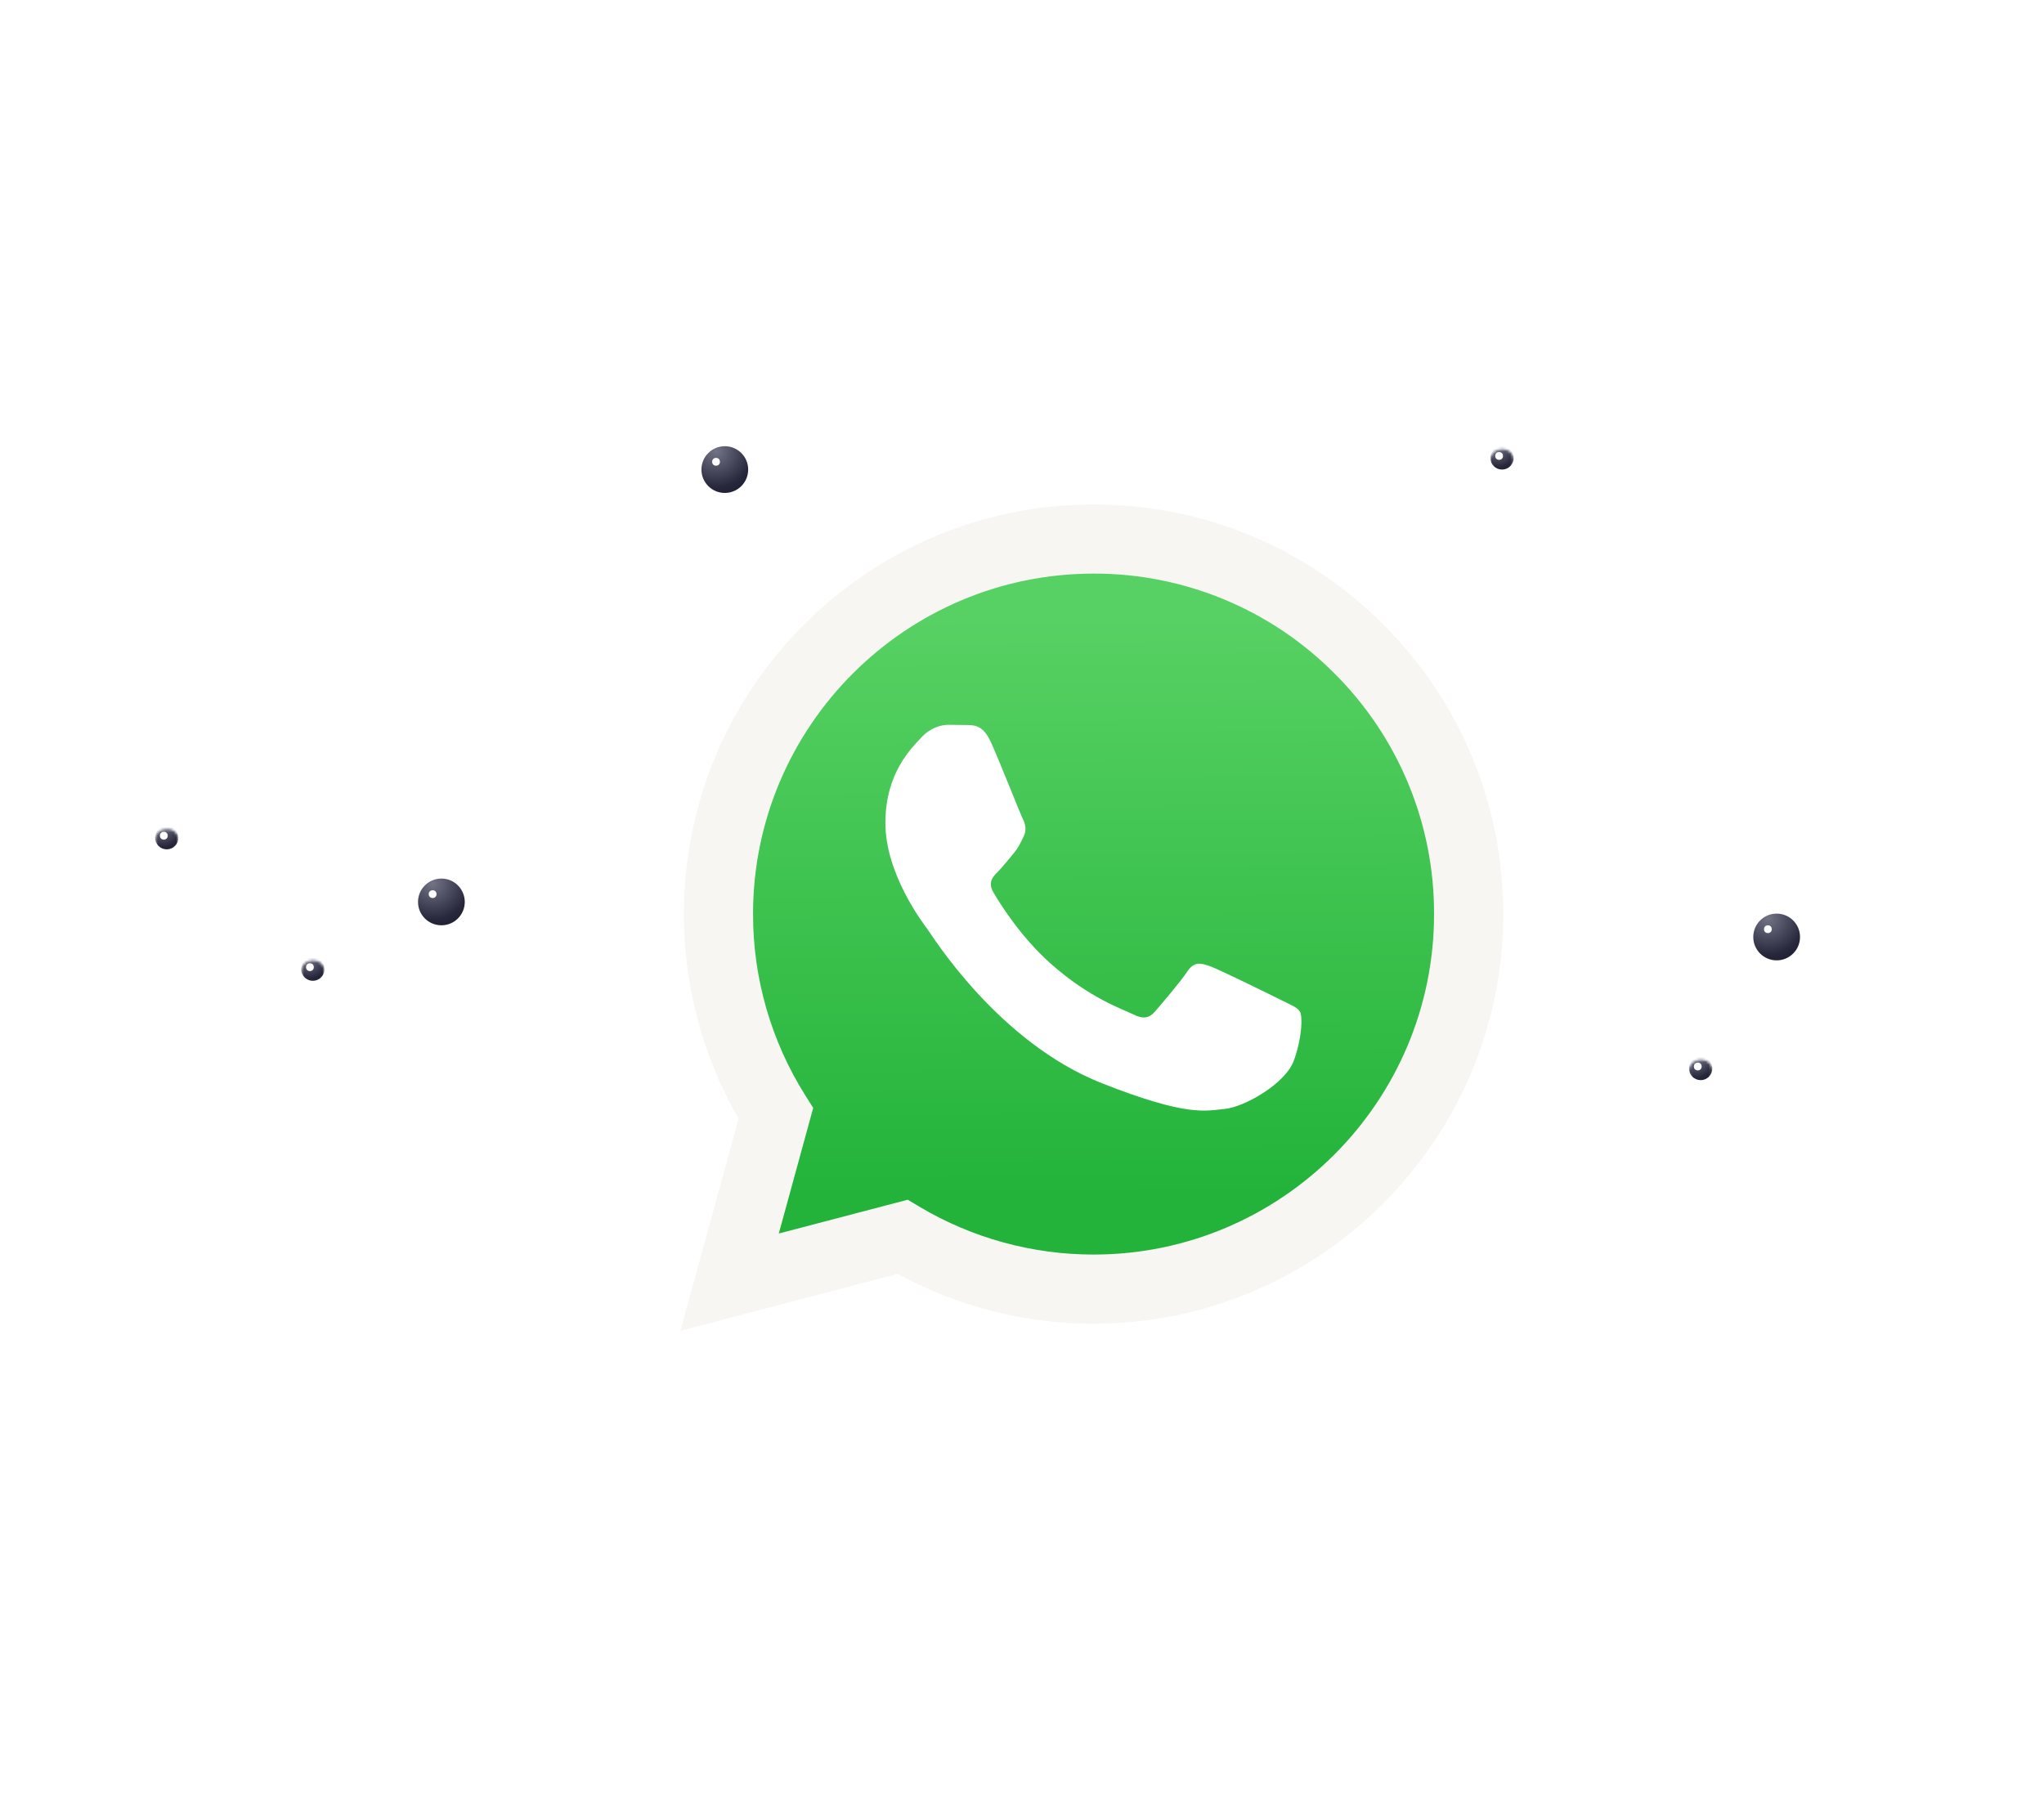 <svg width="783" height="688" viewBox="0 0 783 688" fill="none" xmlns="http://www.w3.org/2000/svg">
<g filter="url(#filter0_d_1779_5778)">

<g filter="url(#filter3_i_1779_5778)">
<circle cx="169.086" cy="318.27" r="8.954" fill="url(#paint7_radial_1779_5778)"/>
</g>
<g filter="url(#filter4_f_1779_5778)">
<circle cx="165.729" cy="314.167" r="1.492" fill="white"/>
</g>


<g filter="url(#filter11_i_1779_5778)">
<circle cx="680.585" cy="331.701" r="8.954" fill="url(#paint26_radial_1779_5778)"/>
</g>
<g filter="url(#filter12_f_1779_5778)">
<circle cx="677.227" cy="327.597" r="1.492" fill="white"/>
</g>
<g filter="url(#filter13_i_1779_5778)">
<circle cx="277.654" cy="152.621" r="8.954" fill="url(#paint27_radial_1779_5778)"/>
</g>
<g filter="url(#filter14_f_1779_5778)">
<circle cx="274.296" cy="148.517" r="1.492" fill="white"/>
</g>
<mask id="mask0_1779_5778" style="mask-type:alpha" maskUnits="userSpaceOnUse" x="570" y="143" width="10" height="10">
<circle cx="575.375" cy="148.144" r="4.477" fill="url(#paint28_radial_1779_5778)"/>
</mask>
<g mask="url(#mask0_1779_5778)">
<g filter="url(#filter15_i_1779_5778)">
<circle cx="575.375" cy="148.144" r="4.477" fill="url(#paint29_radial_1779_5778)"/>
</g>
<g filter="url(#filter16_f_1779_5778)">
<circle cx="574.256" cy="146.279" r="1.492" fill="white"/>
</g>
</g>
<mask id="mask1_1779_5778" style="mask-type:alpha" maskUnits="userSpaceOnUse" x="59" y="289" width="10" height="10">
<circle cx="63.876" cy="293.647" r="4.477" fill="url(#paint30_radial_1779_5778)"/>
</mask>
<g mask="url(#mask1_1779_5778)">
<g filter="url(#filter17_i_1779_5778)">
<circle cx="63.876" cy="293.647" r="4.477" fill="url(#paint31_radial_1779_5778)"/>
</g>
<g filter="url(#filter18_f_1779_5778)">
<circle cx="62.757" cy="291.781" r="1.492" fill="white"/>
</g>
</g>
<mask id="mask2_1779_5778" style="mask-type:alpha" maskUnits="userSpaceOnUse" x="115" y="339" width="10" height="10">
<circle cx="119.839" cy="344.013" r="4.477" fill="url(#paint32_radial_1779_5778)"/>
</mask>
<g mask="url(#mask2_1779_5778)">
<g filter="url(#filter19_i_1779_5778)">
<circle cx="119.839" cy="344.013" r="4.477" fill="url(#paint33_radial_1779_5778)"/>
</g>
<g filter="url(#filter20_f_1779_5778)">
<circle cx="118.72" cy="342.148" r="1.492" fill="white"/>
</g>
</g>
<mask id="mask3_1779_5778" style="mask-type:alpha" maskUnits="userSpaceOnUse" x="647" y="377" width="9" height="10">
<circle cx="651.484" cy="382.068" r="4.477" fill="url(#paint34_radial_1779_5778)"/>
</mask>
<g mask="url(#mask3_1779_5778)">
<g filter="url(#filter21_i_1779_5778)">
<circle cx="651.484" cy="382.068" r="4.477" fill="url(#paint35_radial_1779_5778)"/>
</g>
<g filter="url(#filter22_f_1779_5778)">
<circle cx="650.365" cy="380.202" r="1.492" fill="white"/>
</g>
</g>
<path d="M260.656 481.469L282.922 400.172C269.167 376.324 261.941 349.27 261.974 321.739C262.011 235.234 332.407 164.858 418.914 164.858C460.893 164.88 500.296 181.216 529.929 210.871C559.563 240.526 575.867 279.943 575.852 321.865C575.814 408.363 505.406 478.751 418.912 478.751H418.844C392.581 478.741 366.774 472.152 343.851 459.653L260.656 481.469Z" fill="#F7F6F2"/>
<path d="M418.961 191.361C347.01 191.361 288.496 249.853 288.47 321.749C288.435 346.3 295.348 370.359 308.411 391.146L311.515 396.079L298.335 444.195L347.705 431.25L352.472 434.074C372.494 445.957 395.452 452.24 418.863 452.253H418.912C490.808 452.253 549.322 393.754 549.35 321.854C549.404 304.717 546.059 287.739 539.507 271.903C532.955 256.068 523.327 241.69 511.18 229.601C499.101 217.445 484.731 207.807 468.901 201.243C453.072 194.679 436.098 191.32 418.961 191.361Z" fill="url(#paint36_linear_1779_5778)"/>
<g filter="url(#filter23_d_1779_5778)">
<path fill-rule="evenodd" clip-rule="evenodd" d="M379.689 256.152C376.75 249.623 373.657 249.491 370.865 249.377L363.348 249.286C360.733 249.286 356.484 250.267 352.892 254.192C349.3 258.116 339.167 267.602 339.167 286.894C339.167 306.187 353.219 324.829 355.177 327.449C357.135 330.068 382.304 370.921 422.163 386.639C455.286 399.701 462.026 397.103 469.218 396.45C476.411 395.798 492.419 386.965 495.684 377.808C498.95 368.651 498.952 360.806 497.973 359.166C496.994 357.526 494.379 356.551 490.454 354.589C486.53 352.626 467.254 343.141 463.66 341.831C460.066 340.522 457.453 339.871 454.836 343.796C452.219 347.72 444.713 356.549 442.424 359.166C440.135 361.783 437.851 362.112 433.926 360.151C430.001 358.191 417.374 354.049 402.392 340.69C390.736 330.296 382.867 317.46 380.576 313.537C378.285 309.615 380.333 307.49 382.3 305.537C384.059 303.779 386.22 300.957 388.185 298.668C390.149 296.38 390.795 294.744 392.101 292.131C393.406 289.518 392.755 287.223 391.774 285.263C390.793 283.302 383.174 263.907 379.689 256.152Z" fill="white"/>
</g>
</g>
<defs>
<filter id="filter0_d_1779_5778" x="-0.694" y="-20.289" width="785.388" height="785.388" filterUnits="userSpaceOnUse" color-interpolation-filters="sRGB">
<feFlood flood-opacity="0" result="BackgroundImageFix"/>
<feColorMatrix in="SourceAlpha" type="matrix" values="0 0 0 0 0 0 0 0 0 0 0 0 0 0 0 0 0 0 127 0" result="hardAlpha"/>
<feOffset dy="28.405"/>
<feGaussianBlur stdDeviation="24.347"/>
<feColorMatrix type="matrix" values="0 0 0 0 0 0 0 0 0 0 0 0 0 0 0 0 0 0 0.25 0"/>
<feBlend mode="normal" in2="BackgroundImageFix" result="effect1_dropShadow_1779_5778"/>
<feBlend mode="normal" in="SourceGraphic" in2="effect1_dropShadow_1779_5778" result="shape"/>
</filter>
<filter id="filter1_d_1779_5778" x="101.371" y="387.104" width="11.176" height="11.176" filterUnits="userSpaceOnUse" color-interpolation-filters="sRGB">
<feFlood flood-opacity="0" result="BackgroundImageFix"/>
<feColorMatrix in="SourceAlpha" type="matrix" values="0 0 0 0 0 0 0 0 0 0 0 0 0 0 0 0 0 0 127 0" result="hardAlpha"/>
<feOffset/>
<feGaussianBlur stdDeviation="1.119"/>
<feColorMatrix type="matrix" values="0 0 0 0 0.453 0 0 0 0 0.8 0 0 0 0 0.709 0 0 0 0.4 0"/>
<feBlend mode="normal" in2="BackgroundImageFix" result="effect1_dropShadow_1779_5778"/>
<feBlend mode="normal" in="SourceGraphic" in2="effect1_dropShadow_1779_5778" result="shape"/>
</filter>
<filter id="filter2_d_1779_5778" x="75.858" y="396.162" width="48.158" height="48.247" filterUnits="userSpaceOnUse" color-interpolation-filters="sRGB">
<feFlood flood-opacity="0" result="BackgroundImageFix"/>
<feColorMatrix in="SourceAlpha" type="matrix" values="0 0 0 0 0 0 0 0 0 0 0 0 0 0 0 0 0 0 127 0" result="hardAlpha"/>
<feOffset/>
<feGaussianBlur stdDeviation="4.477"/>
<feColorMatrix type="matrix" values="0 0 0 0 1 0 0 0 0 1 0 0 0 0 1 0 0 0 0.4 0"/>
<feBlend mode="normal" in2="BackgroundImageFix" result="effect1_dropShadow_1779_5778"/>
<feBlend mode="normal" in="SourceGraphic" in2="effect1_dropShadow_1779_5778" result="shape"/>
</filter>
<filter id="filter3_i_1779_5778" x="160.132" y="308.197" width="17.908" height="19.027" filterUnits="userSpaceOnUse" color-interpolation-filters="sRGB">
<feFlood flood-opacity="0" result="BackgroundImageFix"/>
<feBlend mode="normal" in="SourceGraphic" in2="BackgroundImageFix" result="shape"/>
<feColorMatrix in="SourceAlpha" type="matrix" values="0 0 0 0 0 0 0 0 0 0 0 0 0 0 0 0 0 0 127 0" result="hardAlpha"/>
<feOffset dy="-1.119"/>
<feGaussianBlur stdDeviation="0.56"/>
<feComposite in2="hardAlpha" operator="arithmetic" k2="-1" k3="1"/>
<feColorMatrix type="matrix" values="0 0 0 0 1 0 0 0 0 1 0 0 0 0 1 0 0 0 0.16 0"/>
<feBlend mode="normal" in2="shape" result="effect1_innerShadow_1779_5778"/>
</filter>
<filter id="filter4_f_1779_5778" x="158.64" y="307.078" width="14.177" height="14.177" filterUnits="userSpaceOnUse" color-interpolation-filters="sRGB">
<feFlood flood-opacity="0" result="BackgroundImageFix"/>
<feBlend mode="normal" in="SourceGraphic" in2="BackgroundImageFix" result="shape"/>
<feGaussianBlur stdDeviation="2.798" result="effect1_foregroundBlur_1779_5778"/>
</filter>
<filter id="filter5_d_1779_5778" x="703.529" y="445.306" width="12.312" height="12.312" filterUnits="userSpaceOnUse" color-interpolation-filters="sRGB">
<feFlood flood-opacity="0" result="BackgroundImageFix"/>
<feColorMatrix in="SourceAlpha" type="matrix" values="0 0 0 0 0 0 0 0 0 0 0 0 0 0 0 0 0 0 127 0" result="hardAlpha"/>
<feOffset/>
<feGaussianBlur stdDeviation="1.119"/>
<feColorMatrix type="matrix" values="0 0 0 0 0.453 0 0 0 0 0.8 0 0 0 0 0.709 0 0 0 0.4 0"/>
<feBlend mode="normal" in2="BackgroundImageFix" result="effect1_dropShadow_1779_5778"/>
<feBlend mode="normal" in="SourceGraphic" in2="effect1_dropShadow_1779_5778" result="shape"/>
</filter>
<filter id="filter6_d_1779_5778" x="654.364" y="437.697" width="54.343" height="49.008" filterUnits="userSpaceOnUse" color-interpolation-filters="sRGB">
<feFlood flood-opacity="0" result="BackgroundImageFix"/>
<feColorMatrix in="SourceAlpha" type="matrix" values="0 0 0 0 0 0 0 0 0 0 0 0 0 0 0 0 0 0 127 0" result="hardAlpha"/>
<feOffset/>
<feGaussianBlur stdDeviation="5.596"/>
<feColorMatrix type="matrix" values="0 0 0 0 1 0 0 0 0 1 0 0 0 0 1 0 0 0 0.55 0"/>
<feBlend mode="normal" in2="BackgroundImageFix" result="effect1_dropShadow_1779_5778"/>
<feBlend mode="normal" in="SourceGraphic" in2="effect1_dropShadow_1779_5778" result="shape"/>
</filter>
<filter id="filter7_d_1779_5778" x="656.521" y="169.969" width="11.193" height="11.193" filterUnits="userSpaceOnUse" color-interpolation-filters="sRGB">
<feFlood flood-opacity="0" result="BackgroundImageFix"/>
<feColorMatrix in="SourceAlpha" type="matrix" values="0 0 0 0 0 0 0 0 0 0 0 0 0 0 0 0 0 0 127 0" result="hardAlpha"/>
<feOffset/>
<feGaussianBlur stdDeviation="1.119"/>
<feColorMatrix type="matrix" values="0 0 0 0 0.453 0 0 0 0 0.8 0 0 0 0 0.709 0 0 0 0.4 0"/>
<feBlend mode="normal" in2="BackgroundImageFix" result="effect1_dropShadow_1779_5778"/>
<feBlend mode="normal" in="SourceGraphic" in2="effect1_dropShadow_1779_5778" result="shape"/>
</filter>
<filter id="filter8_d_1779_5778" x="631.528" y="175.975" width="44.919" height="46.7" filterUnits="userSpaceOnUse" color-interpolation-filters="sRGB">
<feFlood flood-opacity="0" result="BackgroundImageFix"/>
<feColorMatrix in="SourceAlpha" type="matrix" values="0 0 0 0 0 0 0 0 0 0 0 0 0 0 0 0 0 0 127 0" result="hardAlpha"/>
<feOffset/>
<feGaussianBlur stdDeviation="4.477"/>
<feColorMatrix type="matrix" values="0 0 0 0 1 0 0 0 0 1 0 0 0 0 1 0 0 0 0.4 0"/>
<feBlend mode="normal" in2="BackgroundImageFix" result="effect1_dropShadow_1779_5778"/>
<feBlend mode="normal" in="SourceGraphic" in2="effect1_dropShadow_1779_5778" result="shape"/>
</filter>
<filter id="filter9_i_1779_5778" x="647.587" y="191.933" width="13.155" height="13.282" filterUnits="userSpaceOnUse" color-interpolation-filters="sRGB">
<feFlood flood-opacity="0" result="BackgroundImageFix"/>
<feBlend mode="normal" in="SourceGraphic" in2="BackgroundImageFix" result="shape"/>
<feColorMatrix in="SourceAlpha" type="matrix" values="0 0 0 0 0 0 0 0 0 0 0 0 0 0 0 0 0 0 127 0" result="hardAlpha"/>
<feOffset/>
<feGaussianBlur stdDeviation="9.514"/>
<feComposite in2="hardAlpha" operator="arithmetic" k2="-1" k3="1"/>
<feColorMatrix type="matrix" values="0 0 0 0 1 0 0 0 0 1 0 0 0 0 1 0 0 0 0.25 0"/>
<feBlend mode="normal" in2="shape" result="effect1_innerShadow_1779_5778"/>
</filter>
<filter id="filter10_d_1779_5778" x="146.886" y="195.637" width="50.516" height="50.199" filterUnits="userSpaceOnUse" color-interpolation-filters="sRGB">
<feFlood flood-opacity="0" result="BackgroundImageFix"/>
<feColorMatrix in="SourceAlpha" type="matrix" values="0 0 0 0 0 0 0 0 0 0 0 0 0 0 0 0 0 0 127 0" result="hardAlpha"/>
<feOffset/>
<feGaussianBlur stdDeviation="8.394"/>
<feColorMatrix type="matrix" values="0 0 0 0 1 0 0 0 0 1 0 0 0 0 1 0 0 0 0.65 0"/>
<feBlend mode="normal" in2="BackgroundImageFix" result="effect1_dropShadow_1779_5778"/>
<feBlend mode="normal" in="SourceGraphic" in2="effect1_dropShadow_1779_5778" result="shape"/>
</filter>
<filter id="filter11_i_1779_5778" x="671.631" y="321.628" width="17.908" height="19.027" filterUnits="userSpaceOnUse" color-interpolation-filters="sRGB">
<feFlood flood-opacity="0" result="BackgroundImageFix"/>
<feBlend mode="normal" in="SourceGraphic" in2="BackgroundImageFix" result="shape"/>
<feColorMatrix in="SourceAlpha" type="matrix" values="0 0 0 0 0 0 0 0 0 0 0 0 0 0 0 0 0 0 127 0" result="hardAlpha"/>
<feOffset dy="-1.119"/>
<feGaussianBlur stdDeviation="0.56"/>
<feComposite in2="hardAlpha" operator="arithmetic" k2="-1" k3="1"/>
<feColorMatrix type="matrix" values="0 0 0 0 1 0 0 0 0 1 0 0 0 0 1 0 0 0 0.16 0"/>
<feBlend mode="normal" in2="shape" result="effect1_innerShadow_1779_5778"/>
</filter>
<filter id="filter12_f_1779_5778" x="670.139" y="320.509" width="14.177" height="14.177" filterUnits="userSpaceOnUse" color-interpolation-filters="sRGB">
<feFlood flood-opacity="0" result="BackgroundImageFix"/>
<feBlend mode="normal" in="SourceGraphic" in2="BackgroundImageFix" result="shape"/>
<feGaussianBlur stdDeviation="2.798" result="effect1_foregroundBlur_1779_5778"/>
</filter>
<filter id="filter13_i_1779_5778" x="268.7" y="142.548" width="17.908" height="19.027" filterUnits="userSpaceOnUse" color-interpolation-filters="sRGB">
<feFlood flood-opacity="0" result="BackgroundImageFix"/>
<feBlend mode="normal" in="SourceGraphic" in2="BackgroundImageFix" result="shape"/>
<feColorMatrix in="SourceAlpha" type="matrix" values="0 0 0 0 0 0 0 0 0 0 0 0 0 0 0 0 0 0 127 0" result="hardAlpha"/>
<feOffset dy="-1.119"/>
<feGaussianBlur stdDeviation="0.56"/>
<feComposite in2="hardAlpha" operator="arithmetic" k2="-1" k3="1"/>
<feColorMatrix type="matrix" values="0 0 0 0 1 0 0 0 0 1 0 0 0 0 1 0 0 0 0.16 0"/>
<feBlend mode="normal" in2="shape" result="effect1_innerShadow_1779_5778"/>
</filter>
<filter id="filter14_f_1779_5778" x="267.207" y="141.429" width="14.177" height="14.177" filterUnits="userSpaceOnUse" color-interpolation-filters="sRGB">
<feFlood flood-opacity="0" result="BackgroundImageFix"/>
<feBlend mode="normal" in="SourceGraphic" in2="BackgroundImageFix" result="shape"/>
<feGaussianBlur stdDeviation="2.798" result="effect1_foregroundBlur_1779_5778"/>
</filter>
<filter id="filter15_i_1779_5778" x="570.898" y="142.548" width="8.954" height="10.073" filterUnits="userSpaceOnUse" color-interpolation-filters="sRGB">
<feFlood flood-opacity="0" result="BackgroundImageFix"/>
<feBlend mode="normal" in="SourceGraphic" in2="BackgroundImageFix" result="shape"/>
<feColorMatrix in="SourceAlpha" type="matrix" values="0 0 0 0 0 0 0 0 0 0 0 0 0 0 0 0 0 0 127 0" result="hardAlpha"/>
<feOffset dy="-1.119"/>
<feGaussianBlur stdDeviation="0.56"/>
<feComposite in2="hardAlpha" operator="arithmetic" k2="-1" k3="1"/>
<feColorMatrix type="matrix" values="0 0 0 0 1 0 0 0 0 1 0 0 0 0 1 0 0 0 0.16 0"/>
<feBlend mode="normal" in2="shape" result="effect1_innerShadow_1779_5778"/>
</filter>
<filter id="filter16_f_1779_5778" x="567.167" y="139.19" width="14.177" height="14.177" filterUnits="userSpaceOnUse" color-interpolation-filters="sRGB">
<feFlood flood-opacity="0" result="BackgroundImageFix"/>
<feBlend mode="normal" in="SourceGraphic" in2="BackgroundImageFix" result="shape"/>
<feGaussianBlur stdDeviation="2.798" result="effect1_foregroundBlur_1779_5778"/>
</filter>
<filter id="filter17_i_1779_5778" x="59.399" y="288.051" width="8.954" height="10.073" filterUnits="userSpaceOnUse" color-interpolation-filters="sRGB">
<feFlood flood-opacity="0" result="BackgroundImageFix"/>
<feBlend mode="normal" in="SourceGraphic" in2="BackgroundImageFix" result="shape"/>
<feColorMatrix in="SourceAlpha" type="matrix" values="0 0 0 0 0 0 0 0 0 0 0 0 0 0 0 0 0 0 127 0" result="hardAlpha"/>
<feOffset dy="-1.119"/>
<feGaussianBlur stdDeviation="0.56"/>
<feComposite in2="hardAlpha" operator="arithmetic" k2="-1" k3="1"/>
<feColorMatrix type="matrix" values="0 0 0 0 1 0 0 0 0 1 0 0 0 0 1 0 0 0 0.16 0"/>
<feBlend mode="normal" in2="shape" result="effect1_innerShadow_1779_5778"/>
</filter>
<filter id="filter18_f_1779_5778" x="55.669" y="284.693" width="14.177" height="14.177" filterUnits="userSpaceOnUse" color-interpolation-filters="sRGB">
<feFlood flood-opacity="0" result="BackgroundImageFix"/>
<feBlend mode="normal" in="SourceGraphic" in2="BackgroundImageFix" result="shape"/>
<feGaussianBlur stdDeviation="2.798" result="effect1_foregroundBlur_1779_5778"/>
</filter>
<filter id="filter19_i_1779_5778" x="115.362" y="338.417" width="8.954" height="10.073" filterUnits="userSpaceOnUse" color-interpolation-filters="sRGB">
<feFlood flood-opacity="0" result="BackgroundImageFix"/>
<feBlend mode="normal" in="SourceGraphic" in2="BackgroundImageFix" result="shape"/>
<feColorMatrix in="SourceAlpha" type="matrix" values="0 0 0 0 0 0 0 0 0 0 0 0 0 0 0 0 0 0 127 0" result="hardAlpha"/>
<feOffset dy="-1.119"/>
<feGaussianBlur stdDeviation="0.56"/>
<feComposite in2="hardAlpha" operator="arithmetic" k2="-1" k3="1"/>
<feColorMatrix type="matrix" values="0 0 0 0 1 0 0 0 0 1 0 0 0 0 1 0 0 0 0.16 0"/>
<feBlend mode="normal" in2="shape" result="effect1_innerShadow_1779_5778"/>
</filter>
<filter id="filter20_f_1779_5778" x="111.632" y="335.059" width="14.177" height="14.177" filterUnits="userSpaceOnUse" color-interpolation-filters="sRGB">
<feFlood flood-opacity="0" result="BackgroundImageFix"/>
<feBlend mode="normal" in="SourceGraphic" in2="BackgroundImageFix" result="shape"/>
<feGaussianBlur stdDeviation="2.798" result="effect1_foregroundBlur_1779_5778"/>
</filter>
<filter id="filter21_i_1779_5778" x="647.007" y="376.472" width="8.954" height="10.073" filterUnits="userSpaceOnUse" color-interpolation-filters="sRGB">
<feFlood flood-opacity="0" result="BackgroundImageFix"/>
<feBlend mode="normal" in="SourceGraphic" in2="BackgroundImageFix" result="shape"/>
<feColorMatrix in="SourceAlpha" type="matrix" values="0 0 0 0 0 0 0 0 0 0 0 0 0 0 0 0 0 0 127 0" result="hardAlpha"/>
<feOffset dy="-1.119"/>
<feGaussianBlur stdDeviation="0.56"/>
<feComposite in2="hardAlpha" operator="arithmetic" k2="-1" k3="1"/>
<feColorMatrix type="matrix" values="0 0 0 0 1 0 0 0 0 1 0 0 0 0 1 0 0 0 0.16 0"/>
<feBlend mode="normal" in2="shape" result="effect1_innerShadow_1779_5778"/>
</filter>
<filter id="filter22_f_1779_5778" x="643.276" y="373.114" width="14.177" height="14.177" filterUnits="userSpaceOnUse" color-interpolation-filters="sRGB">
<feFlood flood-opacity="0" result="BackgroundImageFix"/>
<feBlend mode="normal" in="SourceGraphic" in2="BackgroundImageFix" result="shape"/>
<feGaussianBlur stdDeviation="2.798" result="effect1_foregroundBlur_1779_5778"/>
</filter>
<filter id="filter23_d_1779_5778" x="303.167" y="213.286" width="231.376" height="219.814" filterUnits="userSpaceOnUse" color-interpolation-filters="sRGB">
<feFlood flood-opacity="0" result="BackgroundImageFix"/>
<feColorMatrix in="SourceAlpha" type="matrix" values="0 0 0 0 0 0 0 0 0 0 0 0 0 0 0 0 0 0 127 0" result="hardAlpha"/>
<feOffset/>
<feGaussianBlur stdDeviation="18"/>
<feComposite in2="hardAlpha" operator="out"/>
<feColorMatrix type="matrix" values="0 0 0 0 1 0 0 0 0 1 0 0 0 0 1 0 0 0 1 0"/>
<feBlend mode="normal" in2="BackgroundImageFix" result="effect1_dropShadow_1779_5778"/>
<feBlend mode="normal" in="SourceGraphic" in2="effect1_dropShadow_1779_5778" result="shape"/>
</filter>
<linearGradient id="paint0_linear_1779_5778" x1="60.008" y1="408.114" x2="59.409" y2="474.452" gradientUnits="userSpaceOnUse">
<stop stop-color="#58586E"/>
<stop offset="0.156" stop-color="#28283D"/>
<stop offset="0.759" stop-color="#28283D"/>
<stop offset="0.834" stop-color="#3E3E55"/>
<stop offset="0.917" stop-color="#151525"/>
<stop offset="1" stop-color="#151525"/>
</linearGradient>
<linearGradient id="paint1_linear_1779_5778" x1="88.488" y1="402.933" x2="88.488" y2="468.987" gradientUnits="userSpaceOnUse">
<stop stop-color="#151525"/>
<stop offset="0.832" stop-color="#28283D"/>
<stop offset="1" stop-color="#3E3E55"/>
</linearGradient>
<linearGradient id="paint2_linear_1779_5778" x1="111.385" y1="405.019" x2="66.125" y2="467.299" gradientUnits="userSpaceOnUse">
<stop offset="0.671" stop-color="#28283D"/>
<stop offset="0.926" stop-color="#58586E"/>
<stop offset="1" stop-color="#28283D"/>
</linearGradient>
<linearGradient id="paint3_linear_1779_5778" x1="67.159" y1="392.397" x2="88.244" y2="422.881" gradientUnits="userSpaceOnUse">
<stop stop-color="white" stop-opacity="0.4"/>
<stop offset="1" stop-color="white" stop-opacity="0"/>
</linearGradient>
<radialGradient id="paint4_radial_1779_5778" cx="0" cy="0" r="1" gradientUnits="userSpaceOnUse" gradientTransform="translate(105.564 389.903) rotate(65.225) scale(6.657)">
<stop stop-color="#43B899"/>
<stop offset="1" stop-color="#00664B"/>
</radialGradient>
<radialGradient id="paint5_radial_1779_5778" cx="0" cy="0" r="1" gradientUnits="userSpaceOnUse" gradientTransform="translate(106.029 390.832) rotate(68.199) scale(2.504)">
<stop stop-color="white" stop-opacity="0.4"/>
<stop offset="1" stop-color="white" stop-opacity="0"/>
</radialGradient>
<linearGradient id="paint6_linear_1779_5778" x1="107.424" y1="395.947" x2="105.099" y2="389.438" gradientUnits="userSpaceOnUse">
<stop stop-color="#2C2C41"/>
<stop offset="1" stop-color="#171727"/>
</linearGradient>
<radialGradient id="paint7_radial_1779_5778" cx="0" cy="0" r="1" gradientUnits="userSpaceOnUse" gradientTransform="translate(165.729 311.182) rotate(57.68) scale(21.632)">
<stop stop-color="#737386"/>
<stop offset="0.639" stop-color="#28283D"/>
<stop offset="1" stop-color="#151525"/>
</radialGradient>
<linearGradient id="paint8_linear_1779_5778" x1="11.226" y1="-0.158" x2="10.628" y2="66.18" gradientUnits="userSpaceOnUse">
<stop stop-color="#58586E"/>
<stop offset="0.156" stop-color="#28283D"/>
<stop offset="0.759" stop-color="#28283D"/>
<stop offset="0.834" stop-color="#3E3E55"/>
<stop offset="0.917" stop-color="#151525"/>
<stop offset="1" stop-color="#151525"/>
</linearGradient>
<linearGradient id="paint9_linear_1779_5778" x1="27.623" y1="0" x2="27.623" y2="66.054" gradientUnits="userSpaceOnUse">
<stop stop-color="#151525"/>
<stop offset="0.832" stop-color="#28283D"/>
<stop offset="1" stop-color="#3E3E55"/>
</linearGradient>
<linearGradient id="paint10_linear_1779_5778" x1="50.52" y1="2.086" x2="5.26" y2="64.366" gradientUnits="userSpaceOnUse">
<stop offset="0.671" stop-color="#28283D"/>
<stop offset="0.926" stop-color="#58586E"/>
<stop offset="1" stop-color="#28283D"/>
</linearGradient>
<linearGradient id="paint11_linear_1779_5778" x1="6.294" y1="-10.535" x2="27.379" y2="19.948" gradientUnits="userSpaceOnUse">
<stop stop-color="white" stop-opacity="0.4"/>
<stop offset="1" stop-color="white" stop-opacity="0"/>
</linearGradient>
<radialGradient id="paint12_radial_1779_5778" cx="0" cy="0" r="1" gradientUnits="userSpaceOnUse" gradientTransform="translate(708.006 448.104) rotate(65.225) scale(8.013)">
<stop stop-color="#43B899"/>
<stop offset="1" stop-color="#00664B"/>
</radialGradient>
<radialGradient id="paint13_radial_1779_5778" cx="0" cy="0" r="1" gradientUnits="userSpaceOnUse" gradientTransform="translate(708.566 449.223) rotate(68.199) scale(3.014)">
<stop stop-color="white" stop-opacity="0.4"/>
<stop offset="1" stop-color="white" stop-opacity="0"/>
</radialGradient>
<linearGradient id="paint14_linear_1779_5778" x1="710.245" y1="455.379" x2="707.447" y2="447.544" gradientUnits="userSpaceOnUse">
<stop stop-color="#2C2C41"/>
<stop offset="1" stop-color="#171727"/>
</linearGradient>
<linearGradient id="paint15_linear_1779_5778" x1="9.666" y1="-0.136" x2="9.151" y2="56.983" gradientUnits="userSpaceOnUse">
<stop stop-color="#58586E"/>
<stop offset="0.156" stop-color="#28283D"/>
<stop offset="0.759" stop-color="#28283D"/>
<stop offset="0.834" stop-color="#3E3E55"/>
<stop offset="0.917" stop-color="#151525"/>
<stop offset="1" stop-color="#151525"/>
</linearGradient>
<linearGradient id="paint16_linear_1779_5778" x1="23.784" y1="0" x2="23.784" y2="56.875" gradientUnits="userSpaceOnUse">
<stop stop-color="#151525"/>
<stop offset="0.832" stop-color="#28283D"/>
<stop offset="1" stop-color="#3E3E55"/>
</linearGradient>
<linearGradient id="paint17_linear_1779_5778" x1="43.5" y1="1.796" x2="4.529" y2="55.421" gradientUnits="userSpaceOnUse">
<stop offset="0.671" stop-color="#28283D"/>
<stop offset="0.926" stop-color="#58586E"/>
<stop offset="1" stop-color="#28283D"/>
</linearGradient>
<linearGradient id="paint18_linear_1779_5778" x1="5.419" y1="-9.071" x2="23.574" y2="17.176" gradientUnits="userSpaceOnUse">
<stop stop-color="white" stop-opacity="0.4"/>
<stop offset="1" stop-color="white" stop-opacity="0"/>
</linearGradient>
<radialGradient id="paint19_radial_1779_5778" cx="0" cy="0" r="1" gradientUnits="userSpaceOnUse" gradientTransform="translate(660.718 172.768) rotate(65.225) scale(6.677)">
<stop stop-color="#43B899"/>
<stop offset="1" stop-color="#00664B"/>
</radialGradient>
<radialGradient id="paint20_radial_1779_5778" cx="0" cy="0" r="1" gradientUnits="userSpaceOnUse" gradientTransform="translate(661.184 173.7) rotate(68.199) scale(2.511)">
<stop stop-color="white" stop-opacity="0.4"/>
<stop offset="1" stop-color="white" stop-opacity="0"/>
</radialGradient>
<linearGradient id="paint21_linear_1779_5778" x1="662.583" y1="178.83" x2="660.251" y2="172.301" gradientUnits="userSpaceOnUse">
<stop stop-color="#2C2C41"/>
<stop offset="1" stop-color="#171727"/>
</linearGradient>
<linearGradient id="paint22_linear_1779_5778" x1="157.771" y1="184.83" x2="157.281" y2="239.084" gradientUnits="userSpaceOnUse">
<stop stop-color="#58586E"/>
<stop offset="0.156" stop-color="#28283D"/>
<stop offset="0.759" stop-color="#28283D"/>
<stop offset="0.834" stop-color="#3E3E55"/>
<stop offset="0.917" stop-color="#151525"/>
<stop offset="1" stop-color="#151525"/>
</linearGradient>
<linearGradient id="paint23_linear_1779_5778" x1="181.399" y1="188.467" x2="181.399" y2="242.49" gradientUnits="userSpaceOnUse">
<stop stop-color="#151525"/>
<stop offset="0.832" stop-color="#28283D"/>
<stop offset="1" stop-color="#3E3E55"/>
</linearGradient>
<linearGradient id="paint24_linear_1779_5778" x1="200.126" y1="190.174" x2="163.11" y2="241.109" gradientUnits="userSpaceOnUse">
<stop offset="0.671" stop-color="#28283D"/>
<stop offset="0.926" stop-color="#58586E"/>
<stop offset="1" stop-color="#28283D"/>
</linearGradient>
<linearGradient id="paint25_linear_1779_5778" x1="163.955" y1="179.851" x2="181.2" y2="204.782" gradientUnits="userSpaceOnUse">
<stop stop-color="white" stop-opacity="0.4"/>
<stop offset="1" stop-color="white" stop-opacity="0"/>
</linearGradient>
<radialGradient id="paint26_radial_1779_5778" cx="0" cy="0" r="1" gradientUnits="userSpaceOnUse" gradientTransform="translate(677.227 324.613) rotate(57.68) scale(21.632)">
<stop stop-color="#737386"/>
<stop offset="0.639" stop-color="#28283D"/>
<stop offset="1" stop-color="#151525"/>
</radialGradient>
<radialGradient id="paint27_radial_1779_5778" cx="0" cy="0" r="1" gradientUnits="userSpaceOnUse" gradientTransform="translate(274.296 145.532) rotate(57.68) scale(21.632)">
<stop stop-color="#737386"/>
<stop offset="0.639" stop-color="#28283D"/>
<stop offset="1" stop-color="#151525"/>
</radialGradient>
<radialGradient id="paint28_radial_1779_5778" cx="0" cy="0" r="1" gradientUnits="userSpaceOnUse" gradientTransform="translate(573.696 144.6) rotate(57.68) scale(10.816)">
<stop stop-color="#737386"/>
<stop offset="0.639" stop-color="#28283D"/>
<stop offset="1" stop-color="#151525"/>
</radialGradient>
<radialGradient id="paint29_radial_1779_5778" cx="0" cy="0" r="1" gradientUnits="userSpaceOnUse" gradientTransform="translate(573.696 144.6) rotate(57.68) scale(10.816)">
<stop stop-color="#737386"/>
<stop offset="0.639" stop-color="#28283D"/>
<stop offset="1" stop-color="#151525"/>
</radialGradient>
<radialGradient id="paint30_radial_1779_5778" cx="0" cy="0" r="1" gradientUnits="userSpaceOnUse" gradientTransform="translate(62.197 290.103) rotate(57.68) scale(10.816)">
<stop stop-color="#737386"/>
<stop offset="0.639" stop-color="#28283D"/>
<stop offset="1" stop-color="#151525"/>
</radialGradient>
<radialGradient id="paint31_radial_1779_5778" cx="0" cy="0" r="1" gradientUnits="userSpaceOnUse" gradientTransform="translate(62.197 290.103) rotate(57.68) scale(10.816)">
<stop stop-color="#737386"/>
<stop offset="0.639" stop-color="#28283D"/>
<stop offset="1" stop-color="#151525"/>
</radialGradient>
<radialGradient id="paint32_radial_1779_5778" cx="0" cy="0" r="1" gradientUnits="userSpaceOnUse" gradientTransform="translate(118.16 340.469) rotate(57.68) scale(10.816)">
<stop stop-color="#737386"/>
<stop offset="0.639" stop-color="#28283D"/>
<stop offset="1" stop-color="#151525"/>
</radialGradient>
<radialGradient id="paint33_radial_1779_5778" cx="0" cy="0" r="1" gradientUnits="userSpaceOnUse" gradientTransform="translate(118.16 340.469) rotate(57.68) scale(10.816)">
<stop stop-color="#737386"/>
<stop offset="0.639" stop-color="#28283D"/>
<stop offset="1" stop-color="#151525"/>
</radialGradient>
<radialGradient id="paint34_radial_1779_5778" cx="0" cy="0" r="1" gradientUnits="userSpaceOnUse" gradientTransform="translate(649.805 378.523) rotate(57.68) scale(10.816)">
<stop stop-color="#737386"/>
<stop offset="0.639" stop-color="#28283D"/>
<stop offset="1" stop-color="#151525"/>
</radialGradient>
<radialGradient id="paint35_radial_1779_5778" cx="0" cy="0" r="1" gradientUnits="userSpaceOnUse" gradientTransform="translate(649.805 378.523) rotate(57.68) scale(10.816)">
<stop stop-color="#737386"/>
<stop offset="0.639" stop-color="#28283D"/>
<stop offset="1" stop-color="#151525"/>
</radialGradient>
<linearGradient id="paint36_linear_1779_5778" x1="416.254" y1="207.017" x2="417.577" y2="429.966" gradientUnits="userSpaceOnUse">
<stop stop-color="#57D163"/>
<stop offset="1" stop-color="#23B33A"/>
</linearGradient>
</defs>
</svg>
